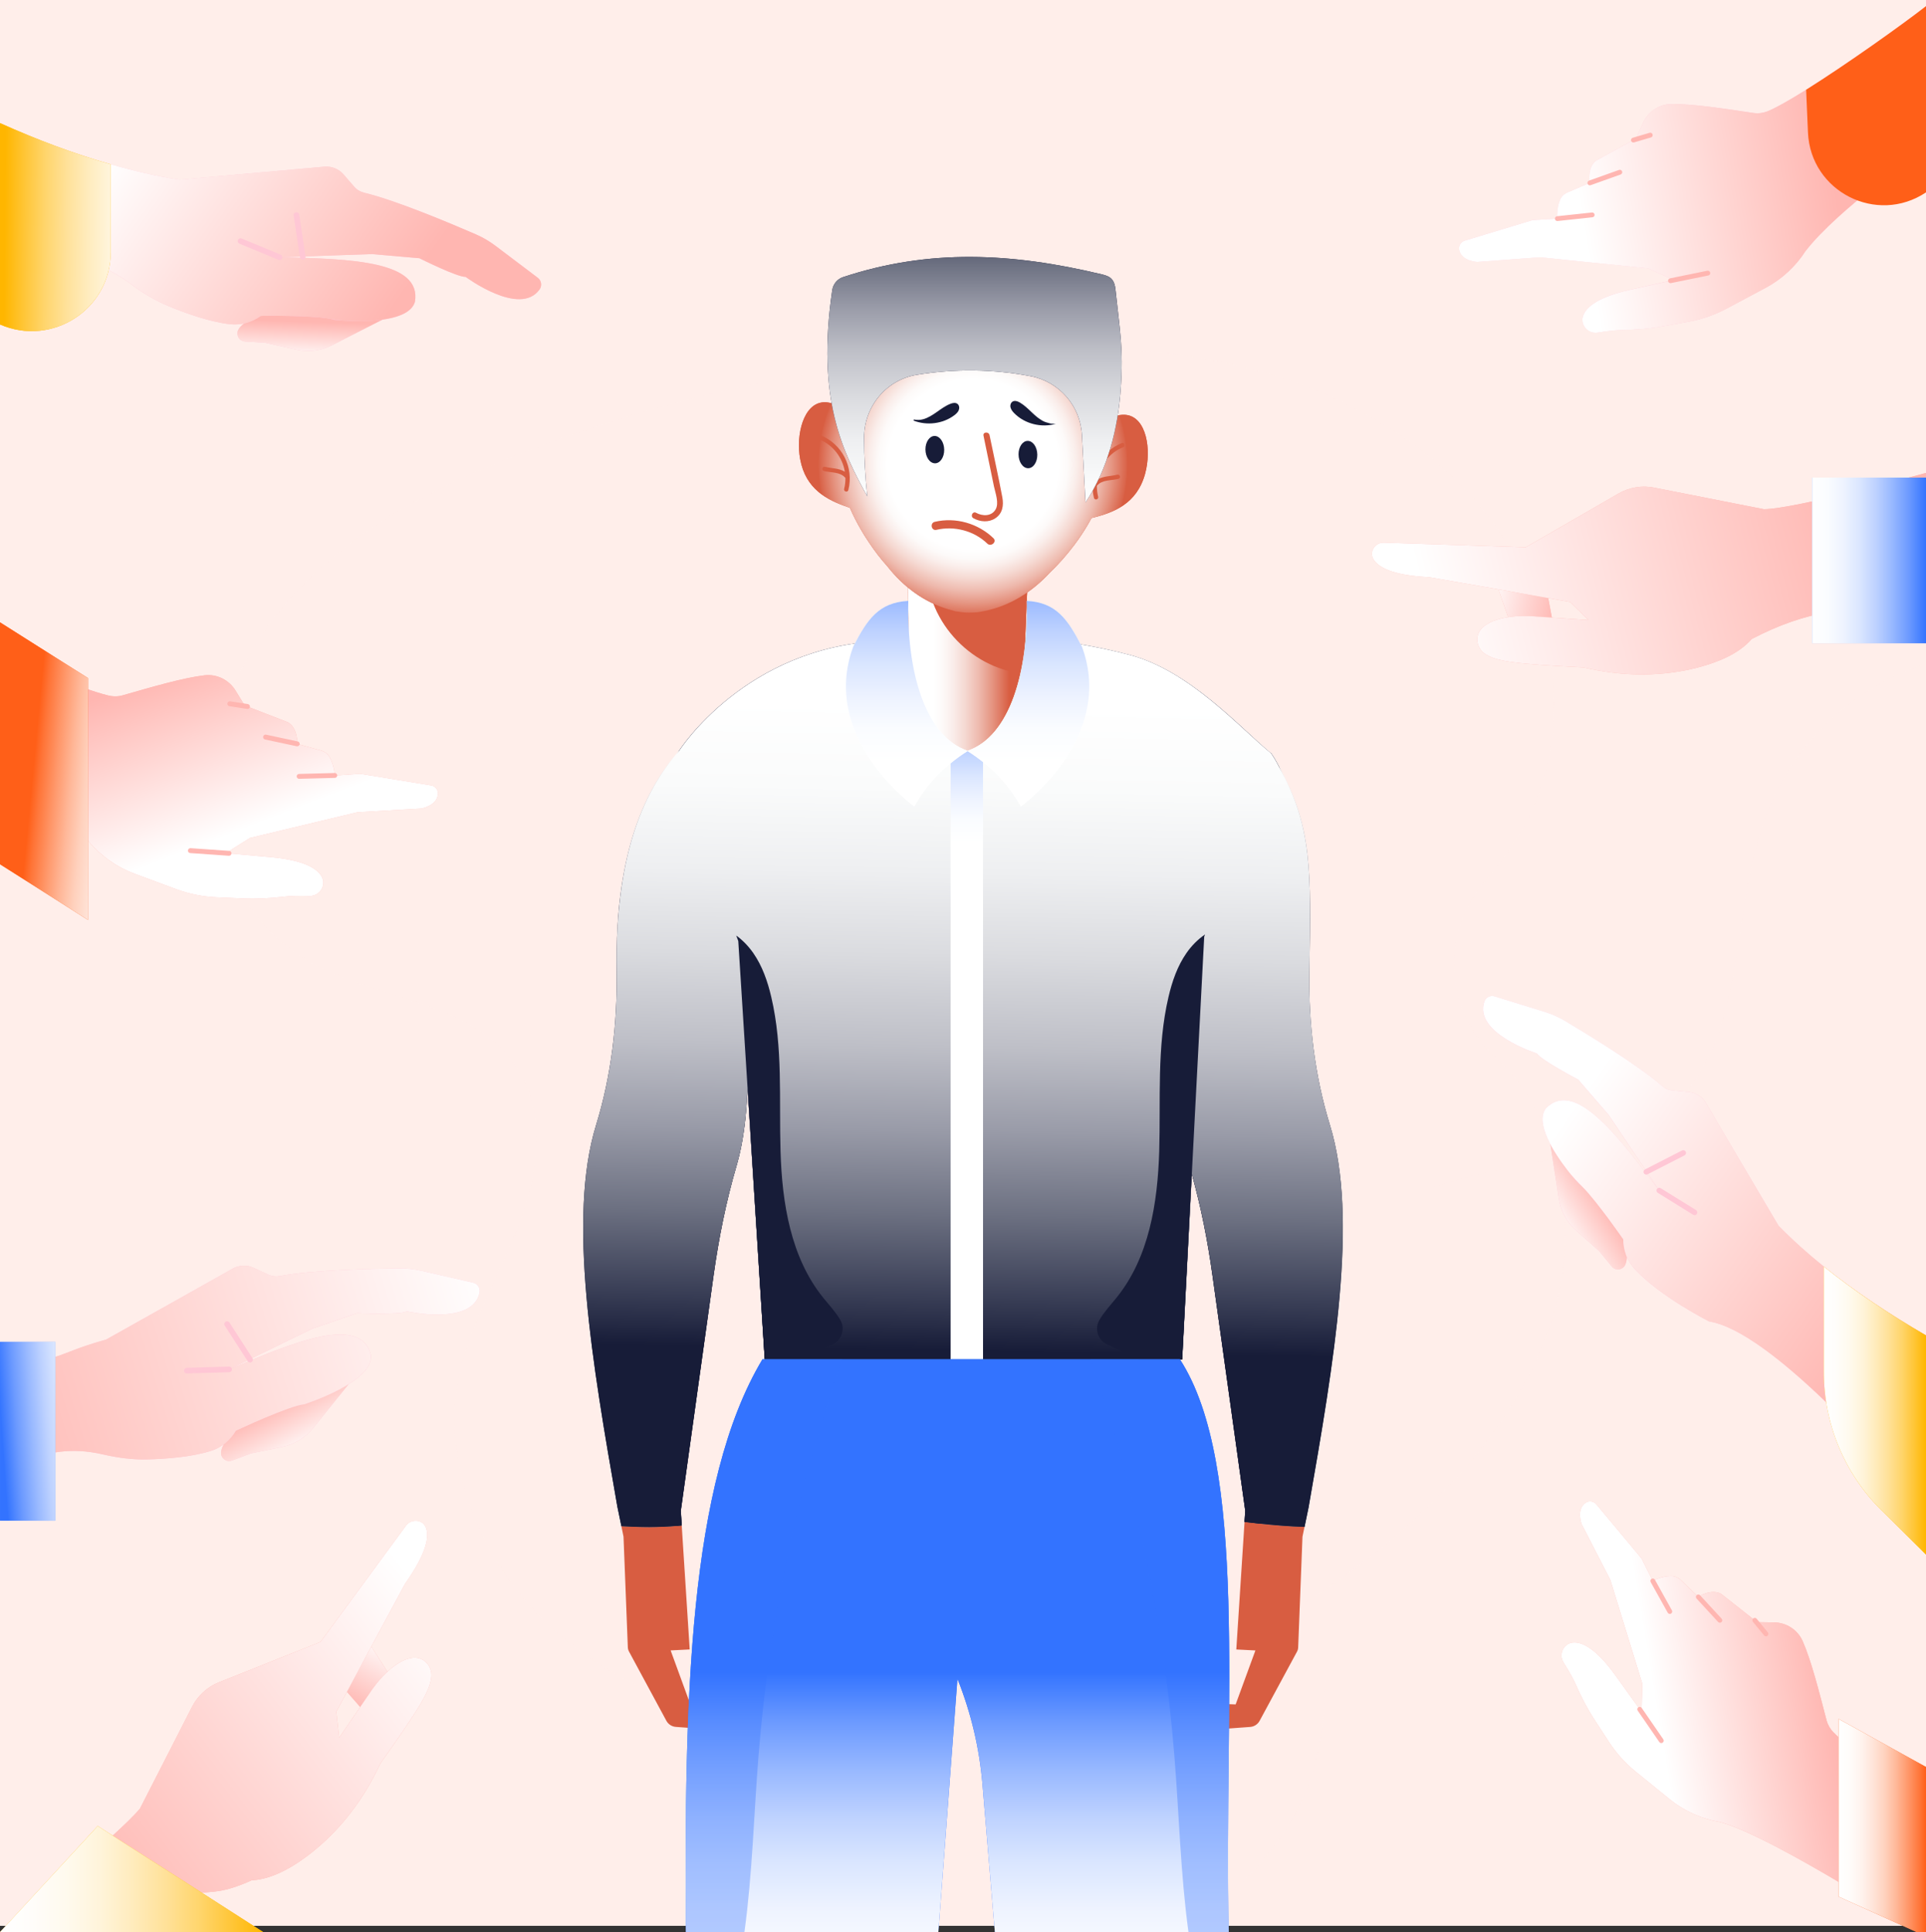 <?xml version="1.0" encoding="UTF-8"?> <svg xmlns="http://www.w3.org/2000/svg" xmlns:xlink="http://www.w3.org/1999/xlink" viewBox="0 0 500 501.61"><rect x="0" y="0" width="500" height="501.61" fill="#333333" stroke="none"/><defs><style>.cls-1{fill:none;}.cls-2,.cls-3,.cls-4,.cls-5,.cls-6,.cls-7,.cls-8,.cls-9,.cls-10,.cls-11,.cls-12,.cls-13,.cls-14,.cls-15,.cls-16,.cls-17,.cls-18,.cls-19,.cls-20,.cls-21,.cls-22,.cls-23,.cls-24,.cls-25,.cls-26,.cls-27,.cls-28,.cls-29,.cls-30,.cls-31,.cls-32,.cls-33,.cls-34,.cls-35,.cls-36,.cls-37{mix-blend-mode:multiply;}.cls-2,.cls-38{fill:#ffb6b1;}.cls-3{fill:url(#radial-gradient);}.cls-4{opacity:.5;}.cls-5{opacity:.43;}.cls-39{fill:url(#linear-gradient-9);}.cls-6{opacity:.35;}.cls-40,.cls-36{fill:#ffc7d5;}.cls-7{fill:url(#linear-gradient-2);}.cls-8{fill:url(#linear-gradient-3);}.cls-9{fill:url(#linear-gradient-4);}.cls-10{fill:url(#linear-gradient-6);}.cls-11{fill:url(#linear-gradient-5);}.cls-12{fill:url(#linear-gradient-7);}.cls-13{fill:url(#linear-gradient-8);}.cls-41{fill:#ffeeea;}.cls-14,.cls-42{fill:#d85d41;}.cls-43{fill:#171c38;}.cls-44{isolation:isolate;}.cls-15{fill:url(#linear-gradient-10);}.cls-16{fill:url(#linear-gradient-11);}.cls-17{fill:url(#linear-gradient-13);}.cls-18{fill:url(#linear-gradient-12);}.cls-19{fill:url(#linear-gradient-23);}.cls-20{fill:url(#linear-gradient-20);}.cls-21{fill:url(#linear-gradient-22);}.cls-22{fill:url(#linear-gradient-19);}.cls-23{fill:url(#linear-gradient-14);}.cls-24{fill:url(#linear-gradient-21);}.cls-25{fill:url(#linear-gradient-17);}.cls-26{fill:url(#linear-gradient-16);}.cls-27{fill:url(#linear-gradient-15);}.cls-28{fill:url(#linear-gradient-25);}.cls-29{fill:url(#linear-gradient-28);}.cls-30{fill:url(#linear-gradient-26);}.cls-31{fill:url(#linear-gradient-27);}.cls-32{fill:url(#linear-gradient-24);}.cls-33{fill:url(#linear-gradient-18);}.cls-34{fill:url(#linear-gradient-29);}.cls-45{fill:#ffb600;}.cls-46{fill:#fff;}.cls-47{fill:#ff5f18;}.cls-37{fill:url(#linear-gradient);}.cls-48{fill:#3373ff;}.cls-49{clip-path:url(#clippath);}</style><clipPath id="clippath"><rect class="cls-1" x="0" y="1.61" width="500" height="500"></rect></clipPath><linearGradient id="linear-gradient" x1="168.64" y1="194.26" x2="167.92" y2="235.79" gradientUnits="userSpaceOnUse"><stop offset="0" stop-color="#fff"></stop><stop offset="1" stop-color="#171c38"></stop></linearGradient><linearGradient id="linear-gradient-2" x1="253.61" y1="163.54" x2="251.25" y2="299.62" xlink:href="#linear-gradient"></linearGradient><linearGradient id="linear-gradient-3" x1="336.48" y1="198.75" x2="335.82" y2="236.92" xlink:href="#linear-gradient"></linearGradient><linearGradient id="linear-gradient-4" x1="252.36" y1="182.83" x2="249.45" y2="350.73" gradientUnits="userSpaceOnUse"><stop offset="0" stop-color="#fff"></stop><stop offset=".13" stop-color="#fafbfb"></stop><stop offset=".26" stop-color="#eeeff1"></stop><stop offset=".39" stop-color="#dadbdf"></stop><stop offset=".53" stop-color="#bebfc7"></stop><stop offset=".66" stop-color="#999ba8"></stop><stop offset=".79" stop-color="#6c7081"></stop><stop offset=".92" stop-color="#383d55"></stop><stop offset="1" stop-color="#171c38"></stop></linearGradient><linearGradient id="linear-gradient-5" x1="251" y1="244.52" x2="251" y2="176.97" gradientUnits="userSpaceOnUse"><stop offset=".38" stop-color="#fff"></stop><stop offset=".47" stop-color="#fafcff"></stop><stop offset=".55" stop-color="#eef3ff"></stop><stop offset=".64" stop-color="#dae6ff"></stop><stop offset=".73" stop-color="#bed2ff"></stop><stop offset=".82" stop-color="#99b9ff"></stop><stop offset=".9" stop-color="#6c9aff"></stop><stop offset=".99" stop-color="#3877ff"></stop><stop offset="1" stop-color="#3373ff"></stop></linearGradient><linearGradient id="linear-gradient-6" x1="248.55" y1="519.4" x2="248.55" y2="434.39" gradientUnits="userSpaceOnUse"><stop offset="0" stop-color="#fff"></stop><stop offset=".14" stop-color="#fafcff"></stop><stop offset=".28" stop-color="#eef3ff"></stop><stop offset=".42" stop-color="#dae6ff"></stop><stop offset=".56" stop-color="#bed2ff"></stop><stop offset=".7" stop-color="#99b9ff"></stop><stop offset=".85" stop-color="#6c9aff"></stop><stop offset=".99" stop-color="#3877ff"></stop><stop offset="1" stop-color="#3373ff"></stop></linearGradient><linearGradient id="linear-gradient-7" x1="230.21" y1="161.02" x2="262.05" y2="161.02" gradientUnits="userSpaceOnUse"><stop offset=".38" stop-color="#fff"></stop><stop offset=".45" stop-color="#fdfaf9"></stop><stop offset=".54" stop-color="#faedea"></stop><stop offset=".64" stop-color="#f5d8d1"></stop><stop offset=".75" stop-color="#eebaae"></stop><stop offset=".86" stop-color="#e59481"></stop><stop offset=".98" stop-color="#da654b"></stop><stop offset="1" stop-color="#d85d41"></stop></linearGradient><radialGradient id="radial-gradient" cx="252.59" cy="120.57" fx="252.59" fy="120.57" r="40.18" gradientUnits="userSpaceOnUse"><stop offset=".55" stop-color="#fff"></stop><stop offset=".61" stop-color="#fdfaf9"></stop><stop offset=".67" stop-color="#faedea"></stop><stop offset=".74" stop-color="#f5d8d1"></stop><stop offset=".82" stop-color="#eebaae"></stop><stop offset=".9" stop-color="#e59481"></stop><stop offset=".99" stop-color="#da654b"></stop><stop offset="1" stop-color="#d85d41"></stop></radialGradient><linearGradient id="linear-gradient-8" x1="251.17" y1="234.57" x2="251.17" y2="137.92" xlink:href="#linear-gradient-5"></linearGradient><linearGradient id="linear-gradient-9" x1="253" y1="136.79" x2="253" y2="50.32" xlink:href="#linear-gradient-4"></linearGradient><linearGradient id="linear-gradient-10" x1="411.02" y1="413.68" x2="430.24" y2="413.68" gradientTransform="translate(49.84 -322.16) rotate(9.65)" gradientUnits="userSpaceOnUse"><stop offset="0" stop-color="#fff"></stop><stop offset=".99" stop-color="#ffb6b1"></stop></linearGradient><linearGradient id="linear-gradient-11" x1="399.08" y1="425.54" x2="502.93" y2="379.09" xlink:href="#linear-gradient-10"></linearGradient><linearGradient id="linear-gradient-12" x1="470.43" y1="145.51" x2="500" y2="145.51" xlink:href="#linear-gradient-6"></linearGradient><linearGradient id="linear-gradient-13" x1="431.16" y1="450.46" x2="475.5" y2="443.07" gradientTransform="matrix(1,0,0,1,0,0)" xlink:href="#linear-gradient-10"></linearGradient><linearGradient id="linear-gradient-14" x1="477.29" y1="474.5" x2="500" y2="474.5" gradientUnits="userSpaceOnUse"><stop offset="0" stop-color="#fff"></stop><stop offset=".13" stop-color="#fffcfa"></stop><stop offset=".26" stop-color="#fff3ee"></stop><stop offset=".39" stop-color="#ffe5da"></stop><stop offset=".53" stop-color="#ffd2be"></stop><stop offset=".66" stop-color="#ffb899"></stop><stop offset=".79" stop-color="#ff996c"></stop><stop offset=".93" stop-color="#ff7538"></stop><stop offset="1" stop-color="#ff5f18"></stop></linearGradient><linearGradient id="linear-gradient-15" x1="2254.44" y1="1468.67" x2="2299.81" y2="1461.11" gradientTransform="translate(2472.25 1410.94) rotate(-120.55) scale(1 -1)" xlink:href="#linear-gradient-10"></linearGradient><linearGradient id="linear-gradient-16" x1="38.2" y1="202.76" x2="8.55" y2="199.94" xlink:href="#linear-gradient-14"></linearGradient><linearGradient id="linear-gradient-17" x1="403.11" y1="317" x2="415.42" y2="309.3" gradientTransform="matrix(1,0,0,1,0,0)" xlink:href="#linear-gradient-10"></linearGradient><linearGradient id="linear-gradient-18" x1="405.02" y1="292.24" x2="488.23" y2="350.81" gradientTransform="matrix(1,0,0,1,0,0)" xlink:href="#linear-gradient-10"></linearGradient><linearGradient id="linear-gradient-19" x1="473.48" y1="366.22" x2="500" y2="366.22" gradientUnits="userSpaceOnUse"><stop offset="0" stop-color="#fff"></stop><stop offset=".12" stop-color="#fffdfa"></stop><stop offset=".25" stop-color="#fffaee"></stop><stop offset=".38" stop-color="#fff4da"></stop><stop offset=".5" stop-color="#ffecbe"></stop><stop offset=".63" stop-color="#ffe199"></stop><stop offset=".76" stop-color="#ffd56c"></stop><stop offset=".88" stop-color="#ffc638"></stop><stop offset="1" stop-color="#ffb600"></stop></linearGradient><linearGradient id="linear-gradient-20" x1="2380.75" y1="-842.29" x2="2400.31" y2="-842.29" gradientTransform="translate(1977.97 -1262.4) rotate(118.57) scale(1 -1)" xlink:href="#linear-gradient-10"></linearGradient><linearGradient id="linear-gradient-21" x1="2368.91" y1="-830.35" x2="2477.85" y2="-879.08" gradientTransform="translate(1977.97 -1262.4) rotate(118.57) scale(1 -1)" xlink:href="#linear-gradient-10"></linearGradient><linearGradient id="linear-gradient-22" x1=".01" y1="487.84" x2="68.3" y2="487.84" xlink:href="#linear-gradient-19"></linearGradient><linearGradient id="linear-gradient-23" x1="410.03" y1="52.48" x2="475.95" y2="41.49" gradientTransform="matrix(1,0,0,1,0,0)" xlink:href="#linear-gradient-10"></linearGradient><linearGradient id="linear-gradient-24" x1="81.49" y1="93.45" x2="81.84" y2="83.56" gradientTransform="matrix(1,0,0,1,0,0)" xlink:href="#linear-gradient-10"></linearGradient><linearGradient id="linear-gradient-25" x1="29.23" y1="39.91" x2="97.48" y2="87.95" gradientTransform="matrix(1,0,0,1,0,0)" xlink:href="#linear-gradient-10"></linearGradient><linearGradient id="linear-gradient-26" x1="44.65" y1="59.3" x2="1.23" y2="58.95" xlink:href="#linear-gradient-19"></linearGradient><linearGradient id="linear-gradient-27" x1="2782.19" y1="1012.93" x2="2794.72" y2="1005.1" gradientTransform="translate(2994.46 896.91) rotate(-149.87) scale(1 -1)" xlink:href="#linear-gradient-10"></linearGradient><linearGradient id="linear-gradient-28" x1="127.4" y1="331.2" x2="-13.78" y2="375.2" gradientTransform="matrix(1,0,0,1,0,0)" xlink:href="#linear-gradient-10"></linearGradient><linearGradient id="linear-gradient-29" x1="26.84" y1="370.19" x2=".49" y2="372.08" xlink:href="#linear-gradient-6"></linearGradient></defs><g class="cls-44"><g id="Layer_2"><g id="Layer_1-2"><rect class="cls-41" width="500" height="500"></rect><g class="cls-35"><path class="cls-41" d="M0,416.19V0h496.26c1.6,6.52,1.24,13.27-1.9,19.34-5.31,10.24-16.78,15.73-27.88,19.21-30.33,9.51-62.8,9.14-94.31,13.6-31.5,4.45-64.46,15.3-83.34,40.6-14.47,19.39-18.52,44.56-18.36,68.64.15,24.08,4.05,48.05,3.54,72.13-1.56,74.98-49.69,147.14-118.83,178.16-48.39,21.7-105.38,22.5-155.19,4.51Z"></path></g><g class="cls-5"><path class="cls-41" d="M500,172.31v327.69h-192.83c13.63-8.15,25.33-19.59,31.45-34.11,10.2-24.17,3.51-51.64.04-77.64-3.47-26-1.64-56.6,19.25-72.46,22.05-16.74,56.7-9.93,76.69-29.07,19.33-18.5,14.4-50.3,23.96-75.29,6.38-16.66,19.85-30.48,36.35-37.28,1.67-.69,3.37-1.3,5.09-1.84Z"></path></g><g class="cls-35"><path class="cls-41" d="M401.76,397.4c-10.25,17.04-28.04,28.62-47.05,34.47-19,5.85-39.23,6.45-59.09,5.35-38.28-2.12-76.09-10.37-112.4-22.69-25.82-8.76-51.27-19.79-72.58-36.79-21.3-17.01-38.27-40.62-43.03-67.46-4.76-26.84,4.27-56.77,25.96-73.28,5.02-3.82,10.5-6.82,16.2-9.46,16.4-7.58,23.96-26.59,17.04-43.29-.09-.22-.18-.44-.27-.66-8.84-22.12-1.65-48.42,13.71-66.62,15.36-18.2,37.68-29.27,60.51-36.07,47.75-14.22,100.42-11.28,146.29,8.15,26.12,11.07,50.76,28.1,64.92,52.68,14.16,24.57,15.84,57.54-.93,80.42-8.5,11.58-20.79,19.72-31.05,29.78-10.27,10.05-18.97,23.68-16.92,37.9,3.12,21.7,28.09,32.42,39.83,50.94,10.65,16.79,9.1,39.59-1.14,56.62Z"></path></g><g class="cls-4"><path class="cls-41" d="M55.63,197.24c2.15-19.39,13.25-37.01,27.78-50.02,14.53-13.01,32.32-21.84,50.46-29,34.98-13.81,72.06-21.97,109.47-25.88,26.6-2.78,53.81-3.4,79.76,3.01,25.96,6.42,50.76,20.5,66.01,42.46,15.25,21.96,19.48,52.34,6.93,75.95-2.9,5.46-6.55,10.39-10.56,15.07-11.51,13.48-10.44,33.53,2.57,45.56.17.16.34.32.51.48,16.95,16.09,21.33,42.47,15.11,64.99-6.22,22.52-21.58,41.54-39.13,56.96-36.72,32.25-84.86,51.24-133.71,52.74-27.81.85-56.76-4.22-79.46-20.31-22.7-16.08-37.72-44.78-32.16-72.04,2.83-13.8,10.44-26.1,15.46-39.27,5.03-13.17,7.19-28.88-.47-40.71-11.68-18.06-38.33-17.37-56.38-29.06-16.38-10.6-24.35-31.55-22.21-50.93Z"></path></g><g class="cls-49"><path class="cls-42" d="M193.5,290.4c-.1.92-.2,1.8-.32,2.65.11-.85.22-1.72.32-2.65Z"></path><path class="cls-42" d="M193.78,287.46c-.08,1.02-.18,2.01-.27,2.94.1-.94.19-1.92.27-2.94Z"></path><path class="cls-42" d="M193.96,284.59c-.04.98-.11,1.91-.19,2.81.07-.91.13-1.84.19-2.81Z"></path><path class="cls-42" d="M195.73,446.47c-1.45.6-2.82,1.22-3.91,1.72-1.67.78-3.5,1.1-5.32.97l-11.04-.81c-1.04-.07-1.98-.68-2.47-1.6l-9.68-17.93c-.19-.34-.3-.72-.32-1.12l-1.12-28.74-.56-2.73c4.85.3,9.68.34,14.4-.08.43-.03.85-.08,1.27-.12l2.07,32.21-4.95.25,5.12,14.01c7.18-.29,14.11-.49,16.75.93,1.23.66,1.04,2.5-.24,3.04Z"></path><g class="cls-35"><path class="cls-43" d="M194.08,272.05c.46,15.28-1.19,24.89-2.86,30.55-2.73,9.32-4.63,18.86-5.98,28.48l-8.51,61.16.25,3.79c-.42.04-.85.08-1.27.11-3.56-15.15-1.88-31.24.24-46.75,2.25-16.33,4.94-32.6,7.64-48.87,3.11-18.74,6.21-37.47,9.32-56.21.29-1.74.62-3.58,1.74-4.95.07-.09.16-.19.25-.27l-.82,32.95Z"></path></g><path class="cls-42" d="M338.66,396.41l-.53,2.56-1.12,28.74c-.01.4-.12.78-.31,1.12l-9.69,17.93c-.49.92-1.43,1.53-2.46,1.6l-11.04.81c-1.83.13-3.67-.2-5.33-.97-1.09-.5-2.46-1.12-3.91-1.72-1.28-.54-1.47-2.38-.23-3.04,2.63-1.43,9.56-1.22,16.74-.93l5.13-14.01-4.96-.25,2.14-33.13c1.26.16,2.54.31,3.81.44,3.92.42,7.85.75,11.77.86Z"></path><path class="cls-43" d="M339.74,391.18l-1.08,5.23c-3.92-.11-7.85-.44-11.77-.86-1.27-.13-2.55-.27-3.81-.44l.19-2.88-8.52-61.15c-1.23-8.85-2.94-17.63-5.36-26.26-.2-.74-.41-1.47-.61-2.22-1.66-5.67-3.31-15.28-2.86-30.56l-1.2-48.63,25.13-27.94h0s.04-.08.04-.08c.04.07.1.15.14.23.75,1.1,1.43,2.27,2.06,3.53,6.81,13.53,8.23,26.81,7.83,53.02-.21,13.51,1.36,27.04,5.35,39.96,7.42,24.08,1.03,61.47-5.54,99.03Z"></path><path class="cls-43" d="M194.08,272.05c.11,3.79.1,7.22-.02,10.33v.05c-.02.57-.04,1.13-.08,1.68-.01.16-.01.32-.02.47-.05.97-.12,1.9-.19,2.81v.07c-.09,1.02-.18,2-.27,2.94-.1.92-.21,1.8-.32,2.65-.48,3.56-1.1,6.43-1.73,8.74-.08.27-.15.56-.23.82-2.73,9.32-4.62,18.86-5.97,28.47l-8.52,61.16.25,3.79c-.43.04-.85.09-1.27.12-4.72.42-9.55.37-14.4.08l-1.04-5.05c-6.58-37.55-12.96-74.95-5.54-99.03,3.98-12.91,5.55-26.44,5.35-39.96-.43-28.83,7.5-44.53,16.21-57.25l19,28.48-1.2,48.63Z"></path><path class="cls-37" d="M176.28,194.94c-8.72,12.72-16.64,28.43-16.21,57.25-.43-28.83,6.29-45.98,16.21-57.25Z"></path><path class="cls-7" d="M308.78,302.61c.21.75.42,1.48.61,2.22l-2.5,48.09h-108.36l-4.47-70.48v-.05c.12-3.11.13-6.54.02-10.33l1.2-48.63-19-28.48s17.19-27.14,52.71-28.5l23.49-.91c13.75-.53,27.54.98,40.86,4.51,15.46,4.09,28.39,18.8,36.51,25.44l-25.13,27.94,1.2,48.63c-.45,15.28,1.21,24.88,2.86,30.56Z"></path><path class="cls-8" d="M339.93,252.19c.4-26.21-1.03-39.49-7.83-53.02,8.64,15.8,8.23,26.81,7.83,53.02Z"></path><g class="cls-35"><path class="cls-43" d="M326.89,395.55c-1.27-.13-2.55-.28-3.81-.43l.19-2.88-8.51-61.15c-1.23-8.86-2.94-17.64-5.35-26.26-.2-.75-.4-1.48-.62-2.23-1.66-5.67-3.31-15.28-2.86-30.55l-.84-34.16c1.04.09,2.07.66,2.73,1.48,1.12,1.37,1.45,3.21,1.74,4.95,3.11,18.74,6.21,37.47,9.32,56.21,2.7,16.26,5.41,32.53,7.64,48.87,2.09,15.32,3.75,31.18.37,46.15Z"></path></g><path class="cls-43" d="M332.1,199.18l-19.27,43.44-.21.57-3.22,61.65-2.51,48.09h-108.37l-6.87-108.6-.53-1.44-14.85-47.95s17.19-27.13,52.71-28.5l23.48-.91c13.76-.53,27.55.98,40.86,4.52,15.57,4.12,28.58,18.87,36.69,25.58,0,.01.01.01.01.01.75,1.1,1.43,2.28,2.06,3.54Z"></path><path class="cls-9" d="M345.28,292.15c-3.98-12.92-5.55-26.44-5.34-39.95.39-26.21.8-37.23-7.84-53.02-.63-1.26-1.32-2.44-2.06-3.54-.04-.07-.09-.16-.14-.23l-.04.07h0c-8.12-6.64-21.05-21.34-36.51-25.43-13.31-3.53-27.09-5.04-40.86-4.52l-23.48.91c-35.53,1.37-52.71,28.5-52.71,28.5-9.93,11.28-16.65,28.43-16.22,57.26.21,13.51-1.37,27.04-5.34,39.95-7.43,24.09-1.04,61.48,5.54,99.04l1.05,5.05c4.85.29,9.67.33,14.4-.08.42-.03.85-.07,1.27-.11l-.25-3.79,8.51-61.16c1.35-9.62,3.24-19.16,5.98-28.48,1.25-4.26,2.5-10.76,2.84-20.22l4.46,70.54h108.37l2.51-48.09c2.41,8.62,4.12,17.4,5.35,26.26l8.51,61.15-.19,2.88c1.26.16,2.54.3,3.81.43,3.91.41,7.85.75,11.77.86l1.08-5.23c6.58-37.57,12.97-74.94,5.54-99.04Z"></path><g class="cls-35"><path class="cls-43" d="M216.24,349c-2.83,1.35-5.67,2.65-8.52,3.93h-9.19l-6.87-108.6-.53-1.44c1.71,1.23,3.21,2.81,4.42,4.54,2.36,3.39,3.73,7.37,4.67,11.4,3.08,13.06,2,26.68,2.41,40.09.4,13.42,2.63,27.52,11.05,37.97,1.52,1.88,3.29,3.77,4.49,5.85,1.29,2.25.39,5.14-1.95,6.26Z"></path></g><g class="cls-35"><path class="cls-43" d="M312.83,242.62l-.21.57-3.22,61.65-2.51,48.09h-11.02c-2.86-1.26-5.71-2.58-8.53-3.93-2.34-1.12-3.23-4.01-1.94-6.26,1.2-2.08,2.96-3.97,4.48-5.85,8.43-10.45,10.65-24.55,11.06-37.97.4-13.41-.66-27.03,2.41-40.09.94-4.03,2.31-8.02,4.67-11.4,1.29-1.86,2.92-3.53,4.8-4.81Z"></path></g><rect class="cls-46" x="246.79" y="185.68" width="8.41" height="167.24"></rect><rect class="cls-11" x="246.79" y="185.68" width="8.41" height="167.24"></rect><path class="cls-48" d="M318.95,501.61h-60.68l-3.21-38.27c-.79-9.42-2.98-18.68-6.5-27.46l-4.96,65.73h-65.54c-.4-59.69.63-116.61,19.88-148.69h108.37c17.87,27.59,11.4,89.43,12.66,148.69Z"></path><path class="cls-10" d="M318.95,501.61h-60.68l-3.21-38.27c-.79-9.42-2.98-18.68-6.5-27.46l-4.96,65.73h-65.54c-.4-59.69.63-116.61,19.88-148.69h108.37c17.87,27.59,11.4,89.43,12.66,148.69Z"></path><g class="cls-6"><path class="cls-48" d="M218.73,352.92c-11.66,33.17-19.02,67.85-21.81,102.9-1.22,15.25-1.59,30.67-3.66,45.79h-15.21c-.4-59.69.63-116.61,19.88-148.69h20.81Z"></path></g><g class="cls-6"><path class="cls-48" d="M318.95,501.61h-10.42c-2.06-15.12-2.43-30.54-3.66-45.79-2.8-35.05-10.15-69.72-21.8-102.9h23.22c17.87,27.59,11.4,89.43,12.66,148.69Z"></path></g><path class="cls-42" d="M265.76,175v.1c-.03.72-.04,2.72-.03,4.8.01,5.56-2.81,10.91-7.71,13.55-4.77,2.57-9.83,1.76-15.14-1.88-4.13-2.83-6.58-7.55-6.68-12.56l-.79-41c.27-6.29,5.55-11.15,11.82-10.91l9.12.38c3.03.13,5.73,1.42,7.68,3.45,2.11,2.17,3.34,5.15,3.21,8.41l-1.48,35.66Z"></path><path class="cls-12" d="M265.76,175v.1c-.03.72-.04,2.72-.03,4.8.01,5.56-2.81,10.91-7.71,13.55-4.77,2.57-9.83,1.76-15.14-1.88-4.13-2.83-6.58-7.55-6.68-12.56l-.79-41c.27-6.29,5.55-11.15,11.82-10.91l9.12.38c3.03.13,5.73,1.42,7.68,3.45,2.11,2.17,3.34,5.15,3.21,8.41l-1.48,35.66Z"></path><path class="cls-14" d="M265.76,175c-.42-.02.41-.04,0-.08-14.24-1.5-25.81-14.36-25.21-28.67l.3-7.24c.22-5.1,5.47-9.02,11.74-8.75l9.12.38c.8.03,1.57.13,2.33.29,2.11,2.17,3.34,5.15,3.21,8.41l-1.48,35.66Z"></path><path class="cls-42" d="M297.28,123c-2.13,7.79-8.12,10.09-13.71,11.45-.08.02-.14.04-.21.05-.79,1.48-1.66,2.94-2.62,4.37-.59.9-1.22,1.78-1.87,2.64-1.95,2.6-4.13,5.07-6.46,7.29-4.58,4.97-10.37,8.54-16.86,9.84-.19.02-.4.07-.58.1-.39.06-.74.16-1.13.21-.26.04-.51.02-.76.05-.23.01-.43.01-.65.03-.51.02-1.01.03-1.52.01-.49-.01-.98-.07-1.49-.15-.21-.02-.43-.06-.64-.08-.26-.05-.52-.05-.78-.11-.37-.09-.73-.21-1.09-.32-.19-.04-.39-.1-.57-.15-6.36-1.83-11.82-5.88-15.98-11.21-1.66-1.85-3.21-3.85-4.6-5.94-.15-.19-.27-.39-.39-.58-.69-1.02-1.34-2.06-1.94-3.12-1.05-1.82-1.99-3.67-2.8-5.54-.18-.05-.38-.12-.57-.2-5.33-1.81-10.91-4.64-12.33-12.42-1.18-6.34.87-14.55,6.13-14.78,1.23-.06,2.58.34,3.92,1.05.37.19.74.4,1.1.64.01-.06.03-.1.04-.16,2.75-10.35,8.71-21.23,15.82-28.59,3.03-3.7,6.41-2.27,10.05-3.61,1.97-.87,3.96-1.41,5.92-1.5,1.35-.08,2.68-.05,4,.02,1.31.02,2.64.13,3.98.3,1.95.26,3.88.98,5.77,1.99,3.53,1.65,6.7.49,9.4,4.43,6.15,7.55,11,18.18,13.08,28.27h0c.12.57.23,1.14.33,1.7.13-.06.23-.12.36-.18h.01c1.66-.83,3.33-1.26,4.77-1.07,5.22.67,6.58,9.04,4.87,15.25Z"></path><path class="cls-3" d="M297.28,123c-2.13,7.79-8.12,10.09-13.71,11.45-.08.02-.14.04-.21.05-.79,1.48-1.66,2.94-2.62,4.37-.59.9-1.22,1.78-1.87,2.64-1.95,2.6-4.13,5.07-6.46,7.29-4.58,4.97-10.37,8.54-16.86,9.84-.19.02-.4.07-.58.1-.39.06-.74.16-1.13.21-.26.04-.51.02-.76.05-.23.01-.43.01-.65.03-.51.02-1.01.03-1.52.01-.49-.01-.98-.07-1.49-.15-.21-.02-.43-.06-.64-.08-.26-.05-.52-.05-.78-.11-.37-.09-.73-.21-1.09-.32-.19-.04-.39-.1-.57-.15-6.36-1.83-11.82-5.88-15.98-11.21-1.66-1.85-3.21-3.85-4.6-5.94-.15-.19-.27-.39-.39-.58-.69-1.02-1.34-2.06-1.94-3.12-1.05-1.82-1.99-3.67-2.8-5.54-.18-.05-.38-.12-.57-.2-5.33-1.81-10.91-4.64-12.33-12.42-1.18-6.34.87-14.55,6.13-14.78,1.23-.06,2.58.34,3.92,1.05.37.19.74.4,1.1.64.01-.06.03-.1.04-.16,2.75-10.35,8.71-21.23,15.82-28.59,3.03-3.7,6.41-2.27,10.05-3.61,1.97-.87,3.96-1.41,5.92-1.5,1.35-.08,2.68-.05,4,.02,1.31.02,2.64.13,3.98.3,1.95.26,3.88.98,5.77,1.99,3.53,1.65,6.7.49,9.4,4.43,6.15,7.55,11,18.18,13.08,28.27h0c.12.57.23,1.14.33,1.7.13-.06.23-.12.36-.18h.01c1.66-.83,3.33-1.26,4.77-1.07,5.22.67,6.58,9.04,4.87,15.25Z"></path><path class="cls-14" d="M291.26,115.02c-5.63,2.27-8.76,8.34-7.26,14.25.18.71,1.27.41,1.09-.3-.24-.95-.34-1.91-.33-2.85,0,0,.02-.01.03-.02,1.32-1.6,3.75-1.3,5.57-1.77.71-.18.41-1.27-.3-1.09-1.68.43-3.66.34-5.15,1.28.6-3.67,3.03-6.94,6.65-8.4.67-.27.38-1.36-.3-1.09Z"></path><path class="cls-14" d="M212.97,112.98c5.63,2.27,8.76,8.34,7.26,14.25-.18.71-1.27.41-1.09-.3.24-.95.34-1.91.33-2.85,0,0-.02-.01-.03-.02-1.32-1.6-3.75-1.3-5.57-1.77-.7-.18-.41-1.27.3-1.09,1.68.43,3.66.34,5.15,1.28-.6-3.67-3.03-6.94-6.65-8.4-.67-.27-.38-1.36.3-1.09Z"></path><path class="cls-14" d="M260.21,129.11c-1.01-5.39-2.21-10.75-3.32-16.13-.2-.98-1.77-.87-1.57.12.9,4.38,1.81,8.77,2.71,13.15.36,1.74,1.41,4.39.41,6.05-1.09,1.81-3.39,1.73-5.05.83-.89-.49-1.57.93-.68,1.42,1.77.97,3.98,1.15,5.71-.01,1.88-1.26,2.18-3.35,1.79-5.44Z"></path><path class="cls-43" d="M237.28,108.91s0,.01,0,.02c-.03.09-.1.17-.16.25,3.46,1.37,7.65.88,10.63-1.37.47-.36.93-.77,1.15-1.32.22-.55.15-1.25-.32-1.62-.51-.41-1.26-.27-1.87-.02-1.26.5-2.37,1.32-3.48,2.1-1.11.78-2.27,1.54-3.58,1.9-.77.21-1.6.23-2.37.07Z"></path><path class="cls-43" d="M262.35,105.8c.14.57.53,1.05.94,1.47,2.74,2.79,7.07,3.85,10.81,2.76-.61.02-1.22,0-1.81-.18-.04-.01-.06-.03-.09-.04-.36-.08-.72-.19-1.06-.33-1.24-.55-2.28-1.47-3.26-2.4-.98-.93-1.96-1.9-3.13-2.58-.57-.33-1.29-.58-1.86-.25-.51.3-.69.98-.55,1.56Z"></path><path class="cls-14" d="M256.31,141.13c-3.46-3.33-8.55-4.66-13.21-3.57-1.33.31-1.75-1.77-.43-2.08,5.43-1.27,11.23.4,15.23,4.25.98.95-.62,2.34-1.6,1.4Z"></path><path class="cls-43" d="M240.25,116.71c.02,1.96,1.12,3.56,2.47,3.58,1.34.02,2.42-1.56,2.4-3.52-.02-1.96-1.12-3.57-2.47-3.58-1.34-.02-2.42,1.56-2.4,3.52Z"></path><path class="cls-43" d="M264.42,117.99c.02,1.96,1.12,3.56,2.47,3.58,1.34.02,2.42-1.56,2.4-3.52-.02-1.96-1.12-3.57-2.47-3.58-1.34-.02-2.42,1.56-2.4,3.52Z"></path><path class="cls-46" d="M280.82,167.8c-3.66-7.05-6.62-11.38-14.26-11.79.44,18.2-4.32,35.13-15.38,38.91-11.07-3.78-15.82-20.71-15.38-38.91-7.64.4-10.61,4.73-14.26,11.79-8.88,23.78,15.81,41.58,15.81,41.58,3.14-5.6,7.63-10.46,13.84-14.39,6.2,3.93,10.7,8.79,13.84,14.39,0,0,24.69-17.8,15.81-41.58Z"></path><path class="cls-13" d="M280.82,167.8c-3.66-7.05-6.62-11.38-14.26-11.79.44,18.2-4.32,35.13-15.38,38.91-11.07-3.78-15.82-20.71-15.38-38.91-7.64.4-10.61,4.73-14.26,11.79-8.88,23.78,15.81,41.58,15.81,41.58,3.14-5.6,7.63-10.46,13.84-14.39,6.2,3.93,10.7,8.79,13.84,14.39,0,0,24.69-17.8,15.81-41.58Z"></path><path class="cls-43" d="M289.65,75.69c-.12-1.18-.29-2.46-1.12-3.31-.68-.69-1.67-.95-2.61-1.18-23.2-5.56-44.67-6.67-67.07.75-1.51.5-2.57,1.84-2.8,3.4-4.13,28.2,2.68,41.84,9.1,53.54-.55-5.05-.83-10.13-.84-15.22-.01-8.05,5.69-15.03,13.63-16.35,9.8-1.63,19.89-1.51,29.65.35,7.41,1.41,12.89,7.73,13.29,15.27l.93,17.5c5.79-8.69,8.42-19.17,9.15-29.59.73-10.42-.23-14.77-1.31-25.16Z"></path><g class="cls-35"><path class="cls-39" d="M289.65,75.69c-.12-1.18-.29-2.46-1.12-3.31-.68-.69-1.67-.95-2.61-1.18-23.2-5.56-44.67-6.67-67.07.75-1.51.5-2.57,1.84-2.8,3.4-4.13,28.2,2.68,41.84,9.1,53.54-.55-5.05-.83-10.13-.84-15.22-.01-8.05,5.69-15.03,13.63-16.35,9.8-1.63,19.89-1.51,29.65.35,7.41,1.41,12.89,7.73,13.29,15.27l.93,17.5c5.79-8.69,8.42-19.17,9.15-29.59.73-10.42-.23-14.77-1.31-25.16Z"></path></g><path class="cls-38" d="M399.86,144.28c-.49.16-12.88,2.89-12.88,2.89l6.5,18.72c.84,2.41,3.32,3.85,5.83,3.38h0c2.8-.53,4.64-3.22,4.11-6.02l-3.57-18.96Z"></path><path class="cls-15" d="M399.86,144.28c-.49.16-12.88,2.89-12.88,2.89l6.5,18.72c.84,2.41,3.32,3.85,5.83,3.38h0c2.8-.53,4.64-3.22,4.11-6.02l-3.57-18.96Z"></path><path class="cls-38" d="M457.95,132.21l-28.57-5.62c-3.14-.62-6.41-.07-9.18,1.53l-24.11,13.98-36.83-1.22c-2.14-.07-3.79,2.16-2.83,4.08,1.07,2.14,4.65,4.41,14.67,4.91l36.48,6.41,4.76,4.69-13.63-.91s-9.75-1.1-13.94,2.98c-2.01,1.96-1.54,5.22.8,6.76,2.94,1.94,7.87,2.58,25.43,3.48l1.98.42c9.13,1.93,18.62,1.95,27.66-.36,5.49-1.41,10.89-3.7,14.1-7.43,14.64-7.58,24.11-8.1,45.24-9.33v-33.79s-33.87,9.37-42.05,9.41Z"></path><path class="cls-16" d="M457.95,132.21l-28.57-5.62c-3.14-.62-6.41-.07-9.18,1.53l-24.11,13.98-36.83-1.22c-2.14-.07-3.79,2.16-2.83,4.08,1.07,2.14,4.65,4.41,14.67,4.91l36.48,6.41,4.76,4.69-13.63-.91s-9.75-1.1-13.94,2.98c-2.01,1.96-1.54,5.22.8,6.76,2.94,1.94,7.87,2.58,25.43,3.48l1.98.42c9.13,1.93,18.62,1.95,27.66-.36,5.49-1.41,10.89-3.7,14.1-7.43,14.64-7.58,24.11-8.1,45.24-9.33v-33.79s-33.87,9.37-42.05,9.41Z"></path><rect class="cls-48" x="470.43" y="124" width="29.57" height="43.01"></rect><rect class="cls-18" x="470.43" y="124" width="29.57" height="43.01"></rect><line class="cls-38" x1="412.35" y1="160.97" x2="425.06" y2="161.19"></line><path class="cls-38" d="M476,449.8c-.87-.89-1.5-1.98-1.82-3.18-1.99-7.66-3.97-15.47-6.2-20.54-1.29-2.93-4.2-4.81-7.4-4.86l-4.42-.07-9.33-7.33c-2.63-1.45-5.95.76-5.95.76l-4.53-4.36c-.69-.66-1.6-1.05-2.55-1.04-2.42.02-4.74,1.25-4.74,1.25l-2.9-5.81-11.74-14.07c-.67-.81-1.86-1.01-2.74-.43-2.57,1.71-1.08,5.58-1.08,5.58l7.47,14.52,8.3,26.96-.21,7.26-6.84-9.54c-4.79-6.63-8.27-8.48-10.66-8.48-2.63,0-4.16,2.99-2.76,5.21,1.64,2.6,2.6,4.43,3.16,5.69,1.4,3.17,2.99,6.25,4.88,9.16l3.7,5.7c1.93,2.98,4.32,5.63,7.08,7.86l8.79,7.13c3.75,3.04,8.22,5.07,12.98,5.88,13.9,3.73,53.51,29.66,53.51,29.66v-36.57c-9.48-5.26-18.33-10.6-24-16.36Z"></path><path class="cls-17" d="M476,449.8c-.87-.89-1.5-1.98-1.82-3.18-1.99-7.66-3.97-15.47-6.2-20.54-1.29-2.93-4.2-4.81-7.4-4.86l-4.42-.07-9.33-7.33c-2.63-1.45-5.95.76-5.95.76l-4.53-4.36c-.69-.66-1.6-1.05-2.55-1.04-2.42.02-4.74,1.25-4.74,1.25l-2.9-5.81-11.74-14.07c-.67-.81-1.86-1.01-2.74-.43-2.57,1.71-1.08,5.58-1.08,5.58l7.47,14.52,8.3,26.96-.21,7.26-6.84-9.54c-4.79-6.63-8.27-8.48-10.66-8.48-2.63,0-4.16,2.99-2.76,5.21,1.64,2.6,2.6,4.43,3.16,5.69,1.4,3.17,2.99,6.25,4.88,9.16l3.7,5.7c1.93,2.98,4.32,5.63,7.08,7.86l8.79,7.13c3.75,3.04,8.22,5.07,12.98,5.88,13.9,3.73,53.51,29.66,53.51,29.66v-36.57c-9.48-5.26-18.33-10.6-24-16.36Z"></path><polygon class="cls-47" points="477.29 446.27 477.29 492.41 500 502.73 500 458.76 477.29 446.27"></polygon><polygon class="cls-23" points="477.29 446.27 477.29 492.41 500 502.73 500 458.76 477.29 446.27"></polygon><path class="cls-2" d="M431.29,452.55c-.2,0-.39-.09-.52-.27l-5.61-8.15c-.2-.28-.12-.67.16-.87.28-.2.67-.12.87.16l5.61,8.15c.2.28.12.67-.16.87-.11.07-.23.11-.35.11Z"></path><path class="cls-2" d="M433.5,419.02c-.22,0-.43-.12-.55-.32l-4.42-7.95c-.17-.3-.06-.68.24-.85.3-.17.68-.06.85.24l4.42,7.95c.17.3.06.68-.24.85-.1.05-.2.08-.3.08Z"></path><path class="cls-2" d="M446.49,421.3c-.17,0-.34-.07-.46-.2l-5.6-6.08c-.23-.25-.22-.65.04-.88.26-.23.65-.21.88.04l5.6,6.08c.23.25.22.65-.04.88-.12.11-.27.16-.42.16Z"></path><path class="cls-2" d="M458.45,424.83c-.18,0-.36-.08-.48-.23l-2.9-3.53c-.22-.27-.18-.66.09-.88.26-.22.66-.18.88.09l2.9,3.53c.22.27.18.66-.09.88-.12.1-.26.14-.4.14Z"></path><path class="cls-38" d="M28.15,180.57c1.23.31,2.51.3,3.73-.05,7.74-2.22,15.61-4.53,21.2-5.19,3.23-.39,6.38,1.19,8.08,3.97l2.35,3.84,11.25,4.39c2.63,1.55,2.41,5.6,2.41,5.6l6.16,1.72c.93.26,1.75.86,2.23,1.7,1.23,2.14,1.36,4.8,1.36,4.8l6.59-.46,18.4,3.01c1.06.17,1.85,1.11,1.79,2.18-.17,3.13-4.33,3.83-4.33,3.83l-16.58.97-27.91,6.68-6.25,3.94,11.9,1.06c8.28.77,11.7,2.86,12.94,4.95,1.36,2.3-.47,5.19-3.14,5.12-3.13-.09-5.22.01-6.62.18-3.5.41-7.03.61-10.55.46l-6.91-.3c-3.61-.16-7.17-.88-10.55-2.13l-10.79-4.01c-4.6-1.71-8.69-4.58-11.87-8.33C12.56,208.22,0,202.21,0,202.21v-34.2c9.51,5.59,20.17,10.58,28.15,12.57Z"></path><path class="cls-27" d="M28.15,180.57c1.23.31,2.51.3,3.73-.05,7.74-2.22,15.61-4.53,21.2-5.19,3.23-.39,6.38,1.19,8.08,3.97l2.35,3.84,11.25,4.39c2.63,1.55,2.41,5.6,2.41,5.6l6.16,1.72c.93.26,1.75.86,2.23,1.7,1.23,2.14,1.36,4.8,1.36,4.8l6.59-.46,18.4,3.01c1.06.17,1.85,1.11,1.79,2.18-.17,3.13-4.33,3.83-4.33,3.83l-16.58.97-27.91,6.68-6.25,3.94,11.9,1.06c8.28.77,11.7,2.86,12.94,4.95,1.36,2.3-.47,5.19-3.14,5.12-3.13-.09-5.22.01-6.62.18-3.5.41-7.03.61-10.55.46l-6.91-.3c-3.61-.16-7.17-.88-10.55-2.13l-10.79-4.01c-4.6-1.71-8.69-4.58-11.87-8.33C12.56,208.22,0,202.21,0,202.21v-34.2c9.51,5.59,20.17,10.58,28.15,12.57Z"></path><polygon class="cls-47" points="22.85 238.85 0 224.38 0 161.58 22.85 176.05 22.85 238.85"></polygon><polygon class="cls-26" points="22.85 238.85 0 224.38 0 161.58 22.85 176.05 22.85 238.85"></polygon><path class="cls-2" d="M48.88,221.17c.1.17.29.3.5.31l10.04.7c.35.02.65-.24.68-.59.03-.35-.24-.65-.59-.68l-10.04-.7c-.35-.02-.65.24-.68.59,0,.13.02.26.09.37Z"></path><path class="cls-2" d="M77.11,201.89c.11.19.33.32.56.31l9.25-.24c.35,0,.63-.3.62-.65,0-.35-.3-.63-.65-.62l-9.25.24c-.35,0-.63.3-.62.65,0,.11.03.22.09.31Z"></path><path class="cls-2" d="M68.39,191.69c.09.15.23.26.41.3l8.23,1.76c.34.07.68-.15.76-.49.07-.34-.15-.68-.49-.76l-8.23-1.76c-.34-.07-.68.15-.76.49-.03.16,0,.32.07.46Z"></path><path class="cls-2" d="M59.11,183.03c.09.16.25.27.45.31l4.59.72c.35.05.67-.18.73-.53.05-.35-.18-.67-.53-.73l-4.59-.72c-.35-.05-.67.18-.73.53-.02.15,0,.3.08.42Z"></path><path class="cls-40" d="M421.41,321.73s1.7,4.25.46,6.74c-.21.42-.58.74-1.01.93h0c-.85.37-1.84.14-2.43-.58l-3.28-4.01-6.07-5.43c-2.36-2.11-3.92-4.98-4.4-8.11l-2.65-17.14,19.37,27.59Z"></path><path class="cls-25" d="M421.41,321.73s1.7,4.25.46,6.74c-.21.42-.58.74-1.01.93h0c-.85.37-1.84.14-2.43-.58l-3.28-4.01-6.07-5.43c-2.36-2.11-3.92-4.98-4.4-8.11l-2.65-17.14,19.37,27.59Z"></path><path class="cls-40" d="M500,346.72v45.54s-37.64-46.17-56.3-49.18c0,0-12.56-6.34-19.23-13.51-1.98-2.13-3.07-4.93-3.07-7.84h0s-8.7-12.49-11.7-14.55c0,0-12.65-13.92-8.38-19.45,7.41-7.5,18.36,6.65,29.41,21.35l-13.13-19.61-7.91-9.17s-9.65-5.06-10.75-6.8c0,0-16.54-5.24-13.59-13.53.38-1.06,1.55-1.62,2.63-1.29l12.96,4c1.86.57,3.64,1.36,5.31,2.36,5.62,3.35,19.01,11.51,25.27,16.94.76.66,1.7,1.06,2.7,1.15l4.16.38c1.85.17,3.51,1.21,4.45,2.81l18.89,31.93c10.45,10.67,23.59,19.96,38.27,28.46Z"></path><path class="cls-33" d="M500,346.72v45.54s-12.42-15.23-26.52-28.77c-10.45-10.03-21.83-19.12-29.78-20.41,0,0-12.79-6.45-19.4-13.71-1.9-2.08-2.89-4.83-2.89-7.64,0,0-1.74-2.49-3.92-5.44-2.2-2.94-4.83-6.33-6.64-8.12-1.38-1.37-2.71-2.78-3.9-4.32-3.45-4.46-8.58-12.29-5.62-16.12,7.4-7.51,18.36,6.65,29.41,21.35l-13.12-19.61-7.91-9.17s-9.64-5.06-10.75-6.8c0,0-16.54-5.24-13.59-13.53.38-1.07,1.56-1.62,2.63-1.29l12.95,4c1.86.58,3.64,1.36,5.31,2.35,5.61,3.35,19.01,11.51,25.27,16.94.75.66,1.69,1.06,2.7,1.15l4.16.38c1.85.17,3.5,1.21,4.45,2.81l18.89,31.93c3.61,3.69,7.54,7.21,11.74,10.58,7.97,6.42,16.92,12.33,26.52,17.89Z"></path><path class="cls-45" d="M500,346.72v56.88l-11.63-11.56c-9.53-9.48-14.9-22.37-14.9-35.81v-27.4c7.97,6.42,16.92,12.33,26.52,17.89Z"></path><path class="cls-22" d="M500,346.72v56.88l-11.63-11.56c-9.53-9.48-14.9-22.37-14.9-35.81v-27.4c7.97,6.42,16.92,12.33,26.52,17.89Z"></path><path class="cls-36" d="M439.91,315.49c.24,0,.47-.12.61-.34.21-.34.1-.78-.23-.98l-9.17-5.69c-.33-.2-.77-.11-.98.23-.21.34-.1.78.23.98l9.17,5.69c.12.07.25.11.38.11Z"></path><path class="cls-36" d="M437.6,299.7c.12-.2.14-.47.02-.69-.18-.35-.61-.49-.96-.31l-9.61,4.92c-.35.18-.49.61-.31.96.18.35.61.49.96.31l9.61-4.92c.12-.06.22-.16.29-.27Z"></path><path class="cls-38" d="M82.58,430.66c.44-.29,10.41-8.48,10.41-8.48l10.87,16.98c1.4,2.19.99,5.07-.97,6.78h0c-2.18,1.91-5.5,1.68-7.4-.5l-12.91-14.78Z"></path><path class="cls-20" d="M82.58,430.66c.44-.29,10.41-8.48,10.41-8.48l10.87,16.98c1.4,2.19.99,5.07-.97,6.78h0c-2.18,1.91-5.5,1.68-7.4-.5l-12.91-14.78Z"></path><path class="cls-38" d="M36.37,469.5l13.49-26.37c1.49-2.9,3.97-5.17,7-6.37l26.35-10.48,22.21-30.21c1.29-1.76,4.11-1.67,5.04.3,1.04,2.2.6,6.49-5.31,14.82l-17.84,33.2.75,6.76,7.85-11.47s5.25-8.49,11.16-9.26c2.83-.37,5.14,2.05,4.9,4.9-.3,3.57-2.89,7.92-13.22,22.52l-.91,1.85c-4.21,8.52-10.16,16.12-17.7,21.89-4.58,3.51-9.81,6.37-14.81,6.6-15.27,6.93-10.83-2.67-25.11,13.44H.01s31.18-25.6,36.36-32.11Z"></path><path class="cls-24" d="M36.37,469.5l13.49-26.37c1.49-2.9,3.97-5.17,7-6.37l26.35-10.48,22.21-30.21c1.29-1.76,4.11-1.67,5.04.3,1.04,2.2.6,6.49-5.31,14.82l-17.84,33.2.75,6.76,7.85-11.47s5.25-8.49,11.16-9.26c2.83-.37,5.14,2.05,4.9,4.9-.3,3.57-2.89,7.92-13.22,22.52l-.91,1.85c-4.21,8.52-10.16,16.12-17.7,21.89-4.58,3.51-9.81,6.37-14.81,6.6-15.27,6.93-10.83-2.67-25.11,13.44H.01s31.18-25.6,36.36-32.11Z"></path><polygon class="cls-45" points=".01 501.61 25.37 474.08 68.3 501.61 .01 501.61"></polygon><polygon class="cls-21" points=".01 501.61 25.37 474.08 68.3 501.61 .01 501.61"></polygon><line class="cls-38" x1="88.07" y1="451.14" x2="80.24" y2="461.44"></line><path class="cls-40" d="M458.85,28.9c-1.16.46-2.41.61-3.64.43-7.83-1.16-15.79-2.38-21.33-2.31-3.2.04-6.06,1.99-7.36,4.92l-1.79,4.04-10.39,5.73c-2.36,1.85-1.62,5.77-1.62,5.77l-5.78,2.47c-.87.37-1.59,1.06-1.95,1.94-.92,2.24-.7,4.85-.7,4.85l-6.48.41-17.53,5.32c-1.01.31-1.66,1.32-1.46,2.35.57,3.03,4.72,3.17,4.72,3.17l16.28-1.21,28.06,2.88,6.6,3.02-11.45,2.58c-7.97,1.82-11.03,4.31-11.97,6.5-1.03,2.42,1.13,5,3.72,4.58,3.04-.49,5.09-.67,6.48-.69,3.47-.05,6.93-.31,10.34-.92l6.69-1.19c3.49-.62,6.87-1.78,10-3.45l9.99-5.31c4.26-2.27,7.87-5.59,10.48-9.65,8.86-11.34,31.24-26.66,31.24-26.66V1.61c-8.54,6.68-33.64,24.32-41.15,27.29Z"></path><path class="cls-19" d="M500,1.61v36.88s-19.63,13.43-29.41,24.46c-.65.74-1.27,1.47-1.83,2.2-2.6,4.07-6.22,7.39-10.49,9.65l-9.98,5.31c-3.14,1.66-6.51,2.83-10.01,3.45l-6.69,1.19c-3.41.6-6.87.86-10.34.91-1.38.02-3.44.2-6.47.69-2.59.43-4.75-2.15-3.72-4.57.93-2.21,3.99-4.68,11.96-6.51l11.46-2.57-6.61-3.02-28.05-2.89-16.29,1.21s-4.14-.14-4.72-3.17c-.19-1.04.46-2.05,1.46-2.35l17.53-5.32,6.48-.41s-.23-2.61.7-4.85c.37-.88,1.08-1.57,1.96-1.94l5.77-2.47s-.74-3.92,1.62-5.77l10.39-5.74,1.79-4.05c1.3-2.93,4.16-4.87,7.36-4.91,5.53-.07,13.5,1.15,21.33,2.31,1.23.18,2.48.02,3.64-.43,2.16-.86,5.77-2.93,10.03-5.59,10.55-6.62,25.04-16.95,31.12-21.7Z"></path><path class="cls-47" d="M500,1.61v48.34h0c-12.79,8.53-29.98-.2-30.64-15.55l-.48-11.09c10.55-6.62,25.04-16.95,31.12-21.7Z"></path><path class="cls-2" d="M443.93,71.15c-.08.18-.24.33-.45.37l-9.69,1.98c-.34.07-.67-.15-.74-.49-.07-.34.15-.67.49-.74l9.69-1.98c.34-.07.67.15.74.49.03.13.01.26-.04.37Z"></path><path class="cls-2" d="M413.92,56.03c-.09.2-.28.35-.51.38l-9.05.97c-.34.04-.65-.21-.69-.55-.04-.34.21-.65.55-.69l9.05-.97c.34-.04.65.21.69.55.01.11,0,.22-.05.31Z"></path><path class="cls-2" d="M421.09,44.95c-.07.16-.19.28-.36.35l-7.79,2.78c-.32.12-.68-.05-.8-.38-.11-.33.06-.68.38-.8l7.79-2.78c.32-.12.68.05.8.38.05.15.05.32-.01.45Z"></path><path class="cls-2" d="M429,35.32c-.07.17-.21.3-.4.36l-4.38,1.29c-.33.1-.68-.09-.78-.42-.1-.33.09-.68.42-.78l4.38-1.29c.33-.1.68.09.78.42.04.14.03.29-.02.42Z"></path><path class="cls-40" d="M67.7,82.01s-4.52,1.12-5.84,3.62c-.22.42-.27.92-.17,1.38h0c.2.92.98,1.6,1.92,1.66l5.26.33,8.09,1.79c3.15.69,6.44.28,9.31-1.19l15.73-8-34.3.41Z"></path><path class="cls-32" d="M67.7,82.01s-4.52,1.12-5.84,3.62c-.22.42-.27.92-.17,1.38h0c.2.92.98,1.6,1.92,1.66l5.26.33,8.09,1.79c3.15.69,6.44.28,9.31-1.19l15.73-8-34.3.41Z"></path><path class="cls-40" d="M0,31.96v33.45s19.89-2.35,33.62,8.08c3.11,2.36,6.42,4.43,10.02,5.94,4.59,1.92,10.74,4.13,16.04,4.74,2.84.33,5.7-.49,8.03-2.16h0s15.49-.24,18.97,1.02c0,0,19.01,2.17,21.04-4.64,1.79-10.58-16.4-11.21-35.11-11.6l23.99-.82,12.27,1.08s9.91,4.96,12.01,4.84c0,0,14.06,10.47,19.19,3.26.68-.96.49-2.31-.44-3.02l-11.01-8.32c-1.58-1.19-3.29-2.19-5.1-2.98-6.1-2.65-20.78-8.85-28.98-10.79-1-.24-1.9-.77-2.57-1.55l-2.79-3.21c-1.24-1.43-3.09-2.17-4.97-2l-37.6,3.38C31.58,44.36,15.75,39.03,0,31.96Z"></path><path class="cls-28" d="M140.08,75.15c-5.14,7.21-19.2-3.27-19.2-3.27-2.08.13-12-4.84-12-4.84l-12.28-1.07-24,.82c18.71.38,36.91,1.02,35.11,11.59-1.5,5.02-12.19,5.17-17.73,4.89-1.54-.07-3.06-.29-4.58-.56-3.44-.63-10.57-.72-14.66-.72-1.82,0-3.03.02-3.03.02-2.33,1.67-5.19,2.49-8.03,2.16-5.3-.62-11.46-2.82-16.04-4.74-3.6-1.5-6.91-3.57-10.02-5.94-1.55-1.18-3.18-2.19-4.86-3.06C15.65,63.56,0,65.41,0,65.41V31.96c9.62,4.32,19.26,7.99,28.75,10.7,6.04,1.74,12.01,3.1,17.85,3.98l37.6-3.37c1.88-.17,3.72.57,4.97,2l2.79,3.22c.67.78,1.57,1.31,2.57,1.54,8.2,1.95,22.88,8.15,28.98,10.8,1.82.79,3.52,1.79,5.11,2.98l11.01,8.32c.94.71,1.13,2.06.45,3.02Z"></path><path class="cls-45" d="M28.75,42.66v22.75C28.75,80.22,13.57,90.16,0,84.24H0V31.96c9.62,4.32,19.26,7.99,28.75,10.7Z"></path><path class="cls-30" d="M28.75,42.66v22.75C28.75,80.22,13.57,90.16,0,84.24H0V31.96c9.62,4.32,19.26,7.99,28.75,10.7Z"></path><path class="cls-36" d="M61.86,63.02c-.14-.2-.18-.46-.08-.7.15-.37.58-.55.95-.39l10.15,4.19c.37.15.55.58.39.95-.15.37-.58.55-.95.39l-10.15-4.19c-.13-.05-.24-.14-.31-.25Z"></path><path class="cls-36" d="M76.28,55.54c.1-.22.3-.39.56-.43.4-.06.77.21.83.61l1.65,10.86c.06.39-.21.77-.61.83-.4.06-.77-.21-.83-.61l-1.65-10.86c-.02-.14,0-.27.05-.4Z"></path><path class="cls-40" d="M61.24,371.43s-3.66,2.87-3.85,5.7c-.03.48.13.95.41,1.33h0c.56.76,1.55,1.06,2.43.73l4.93-1.85,8.12-1.68c3.16-.65,5.99-2.38,8.01-4.89l11.09-13.73-31.14,14.39Z"></path><path class="cls-31" d="M61.24,371.43s-3.66,2.87-3.85,5.7c-.03.48.13.95.41,1.33h0c.56.76,1.55,1.06,2.43.73l4.93-1.85,8.12-1.68c3.16-.65,5.99-2.38,8.01-4.89l11.09-13.73-31.14,14.39Z"></path><path class="cls-40" d="M0,353.43v30.53s9.86-10.28,26.65-6.37c3.8.88,7.67,1.42,11.57,1.32,4.97-.12,11.49-.63,16.58-2.23,2.73-.86,5.01-2.78,6.44-5.25h0s14.03-6.55,17.73-6.83c0,0,18.24-5.79,17.31-12.84-2.69-10.38-19.56-3.53-36.79,3.77l21.56-10.55,11.64-4.03s11.07.47,12.94-.49c0,0,17.11,3.81,18.85-4.87.23-1.15-.49-2.31-1.64-2.57l-13.45-3.09c-1.93-.44-3.9-.66-5.88-.63-6.65.08-22.58.42-30.86,2-1.01.19-2.05.07-2.98-.36l-3.86-1.79c-1.71-.8-3.7-.72-5.35.2l-32.93,18.45c-14.64,4.06-10.27,5.67-27.53,5.65Z"></path><path class="cls-29" d="M0,353.43v30.53s9.86-10.28,26.65-6.37c3.8.88,7.67,1.42,11.57,1.32,4.97-.12,11.49-.63,16.58-2.23,2.73-.86,5.01-2.78,6.44-5.25h0s14.03-6.55,17.73-6.83c0,0,18.24-5.79,17.31-12.84-2.69-10.38-19.56-3.53-36.79,3.77l21.56-10.55,11.64-4.03s11.07.47,12.94-.49c0,0,17.11,3.81,18.85-4.87.23-1.15-.49-2.31-1.64-2.57l-13.45-3.09c-1.93-.44-3.9-.66-5.88-.63-6.65.08-22.58.42-30.86,2-1.01.19-2.05.07-2.98-.36l-3.86-1.79c-1.71-.8-3.7-.72-5.35.2l-32.93,18.45c-14.64,4.06-10.27,5.67-27.53,5.65Z"></path><rect class="cls-48" x=".01" y="348.38" width="14.37" height="46.43"></rect><rect class="cls-34" x=".01" y="348.38" width="14.37" height="46.43"></rect><path class="cls-36" d="M48.14,356.49c-.21-.12-.35-.35-.36-.61-.01-.4.3-.74.71-.75l10.98-.33c.4,0,.74.3.75.71.01.4-.3.74-.71.75l-10.98.33c-.14,0-.27-.03-.39-.1Z"></path><path class="cls-36" d="M58.24,343.78c0-.24.11-.48.33-.62.34-.22.79-.12,1.01.22l5.95,9.24c.21.34.12.79-.22,1.01-.34.22-.79.12-1.01-.22l-5.95-9.24c-.08-.12-.11-.25-.12-.38Z"></path></g></g></g></g></svg> 